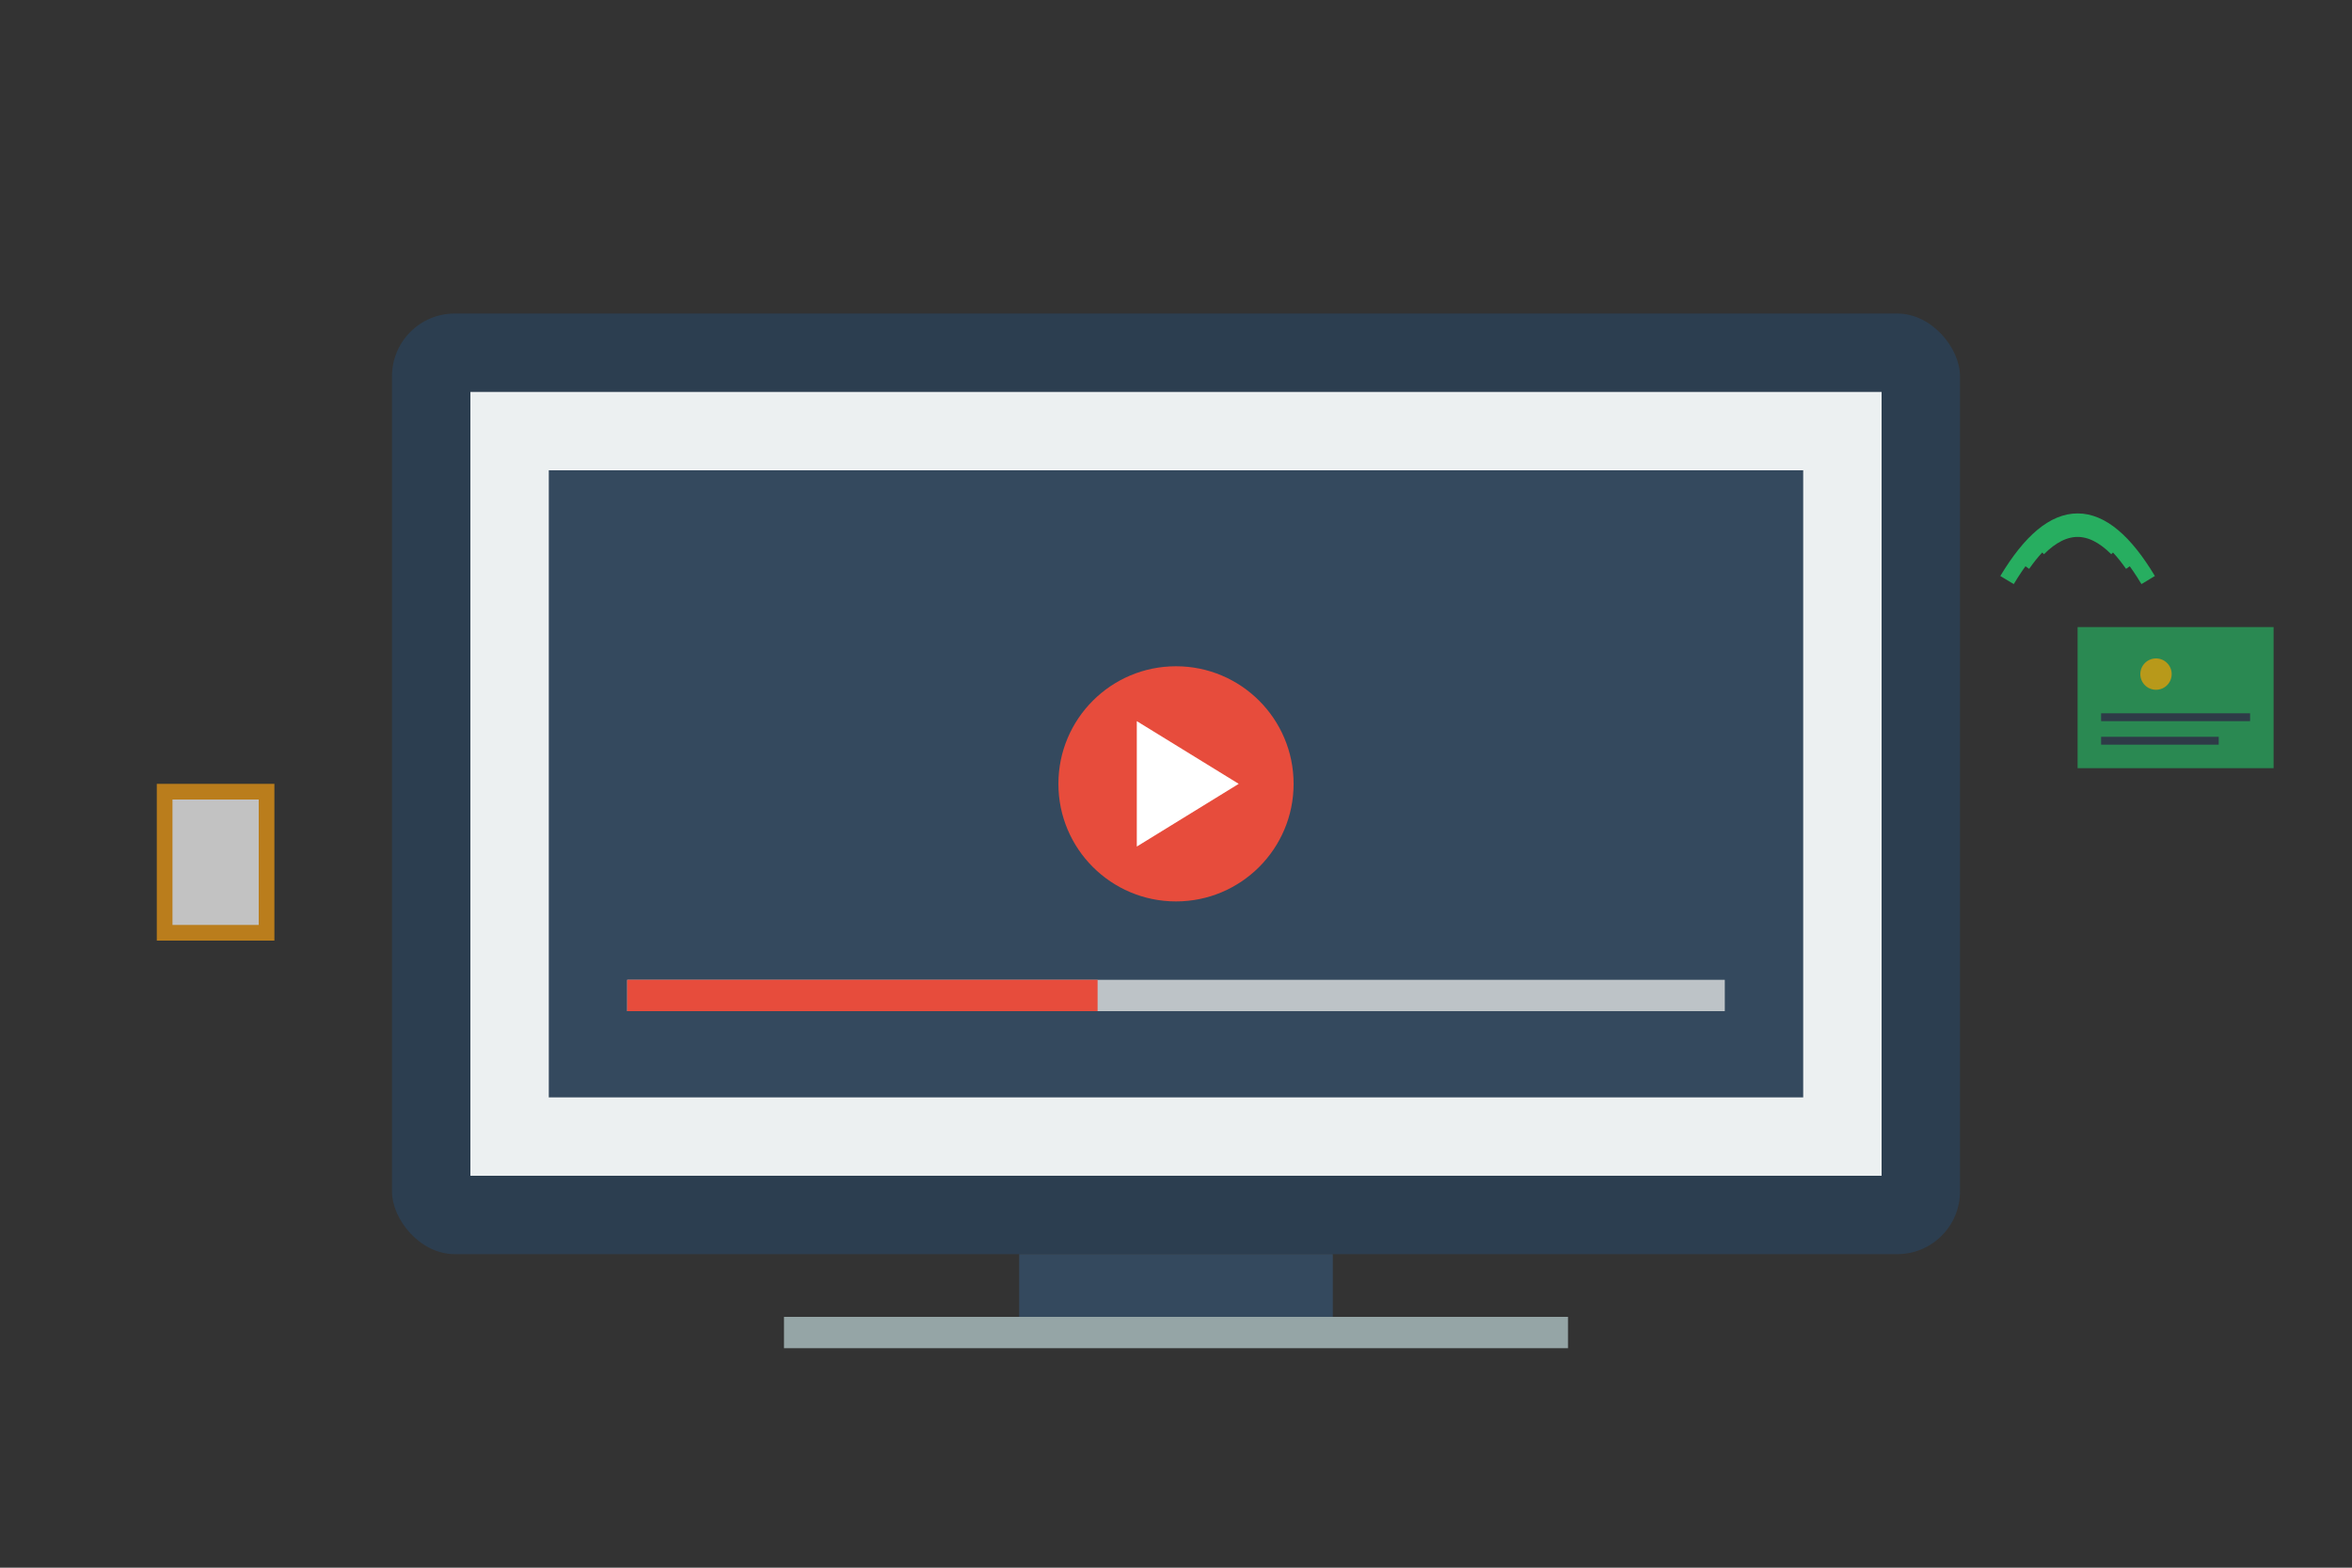 <svg width="300" height="200" viewBox="0 0 300 200" xmlns="http://www.w3.org/2000/svg">
  <rect x="0" y="0" width="300" height="200" fill="#333333" stroke="none"/>
  <defs>
    <linearGradient id="screenGrad" x1="0%" y1="0%" x2="100%" y2="100%">
      <stop offset="0%" style="stop-color:#3498db;stop-opacity:1" />
      <stop offset="100%" style="stop-color:#2980b9;stop-opacity:1" />
    </linearGradient>
  </defs>
  
  <!-- Computer screen -->
  <rect x="50" y="40" width="200" height="120" rx="8" fill="#2c3e50"/>
  <rect x="60" y="50" width="180" height="100" fill="#ecf0f1"/>
  
  <!-- Screen content - video player -->
  <rect x="70" y="60" width="160" height="80" fill="#34495e"/>
  <circle cx="150" cy="100" r="15" fill="#e74c3c"/>
  <polygon points="145,92 145,108 158,100" fill="white"/>
  
  <!-- Progress bar -->
  <rect x="80" y="125" width="140" height="4" fill="#bdc3c7"/>
  <rect x="80" y="125" width="60" height="4" fill="#e74c3c"/>
  
  <!-- Computer base -->
  <rect x="130" y="160" width="40" height="8" fill="#34495e"/>
  <rect x="100" y="168" width="100" height="4" fill="#95a5a6"/>
  
  <!-- Learning elements around screen -->
  <g opacity="0.7">
    <!-- Books -->
    <rect x="20" y="100" width="15" height="20" fill="#f39c12"/>
    <rect x="22" y="102" width="11" height="16" fill="#fff"/>
    
    <!-- Certificate -->
    <rect x="265" y="80" width="25" height="18" fill="#27ae60"/>
    <circle cx="275" cy="86" r="2" fill="#f1c40f"/>
    <rect x="268" y="91" width="19" height="1" fill="#2c3e50"/>
    <rect x="268" y="94" width="15" height="1" fill="#2c3e50"/>
  </g>
  
  <!-- WiFi signal -->
  <g transform="translate(260, 50)">
    <path d="M0 20 Q5 15 10 20" stroke="#27ae60" stroke-width="2" fill="none"/>
    <path d="M-2 22 Q5 12 12 22" stroke="#27ae60" stroke-width="2" fill="none"/>
    <path d="M-4 24 Q5 9 14 24" stroke="#27ae60" stroke-width="2" fill="none"/>
  </g>
</svg>